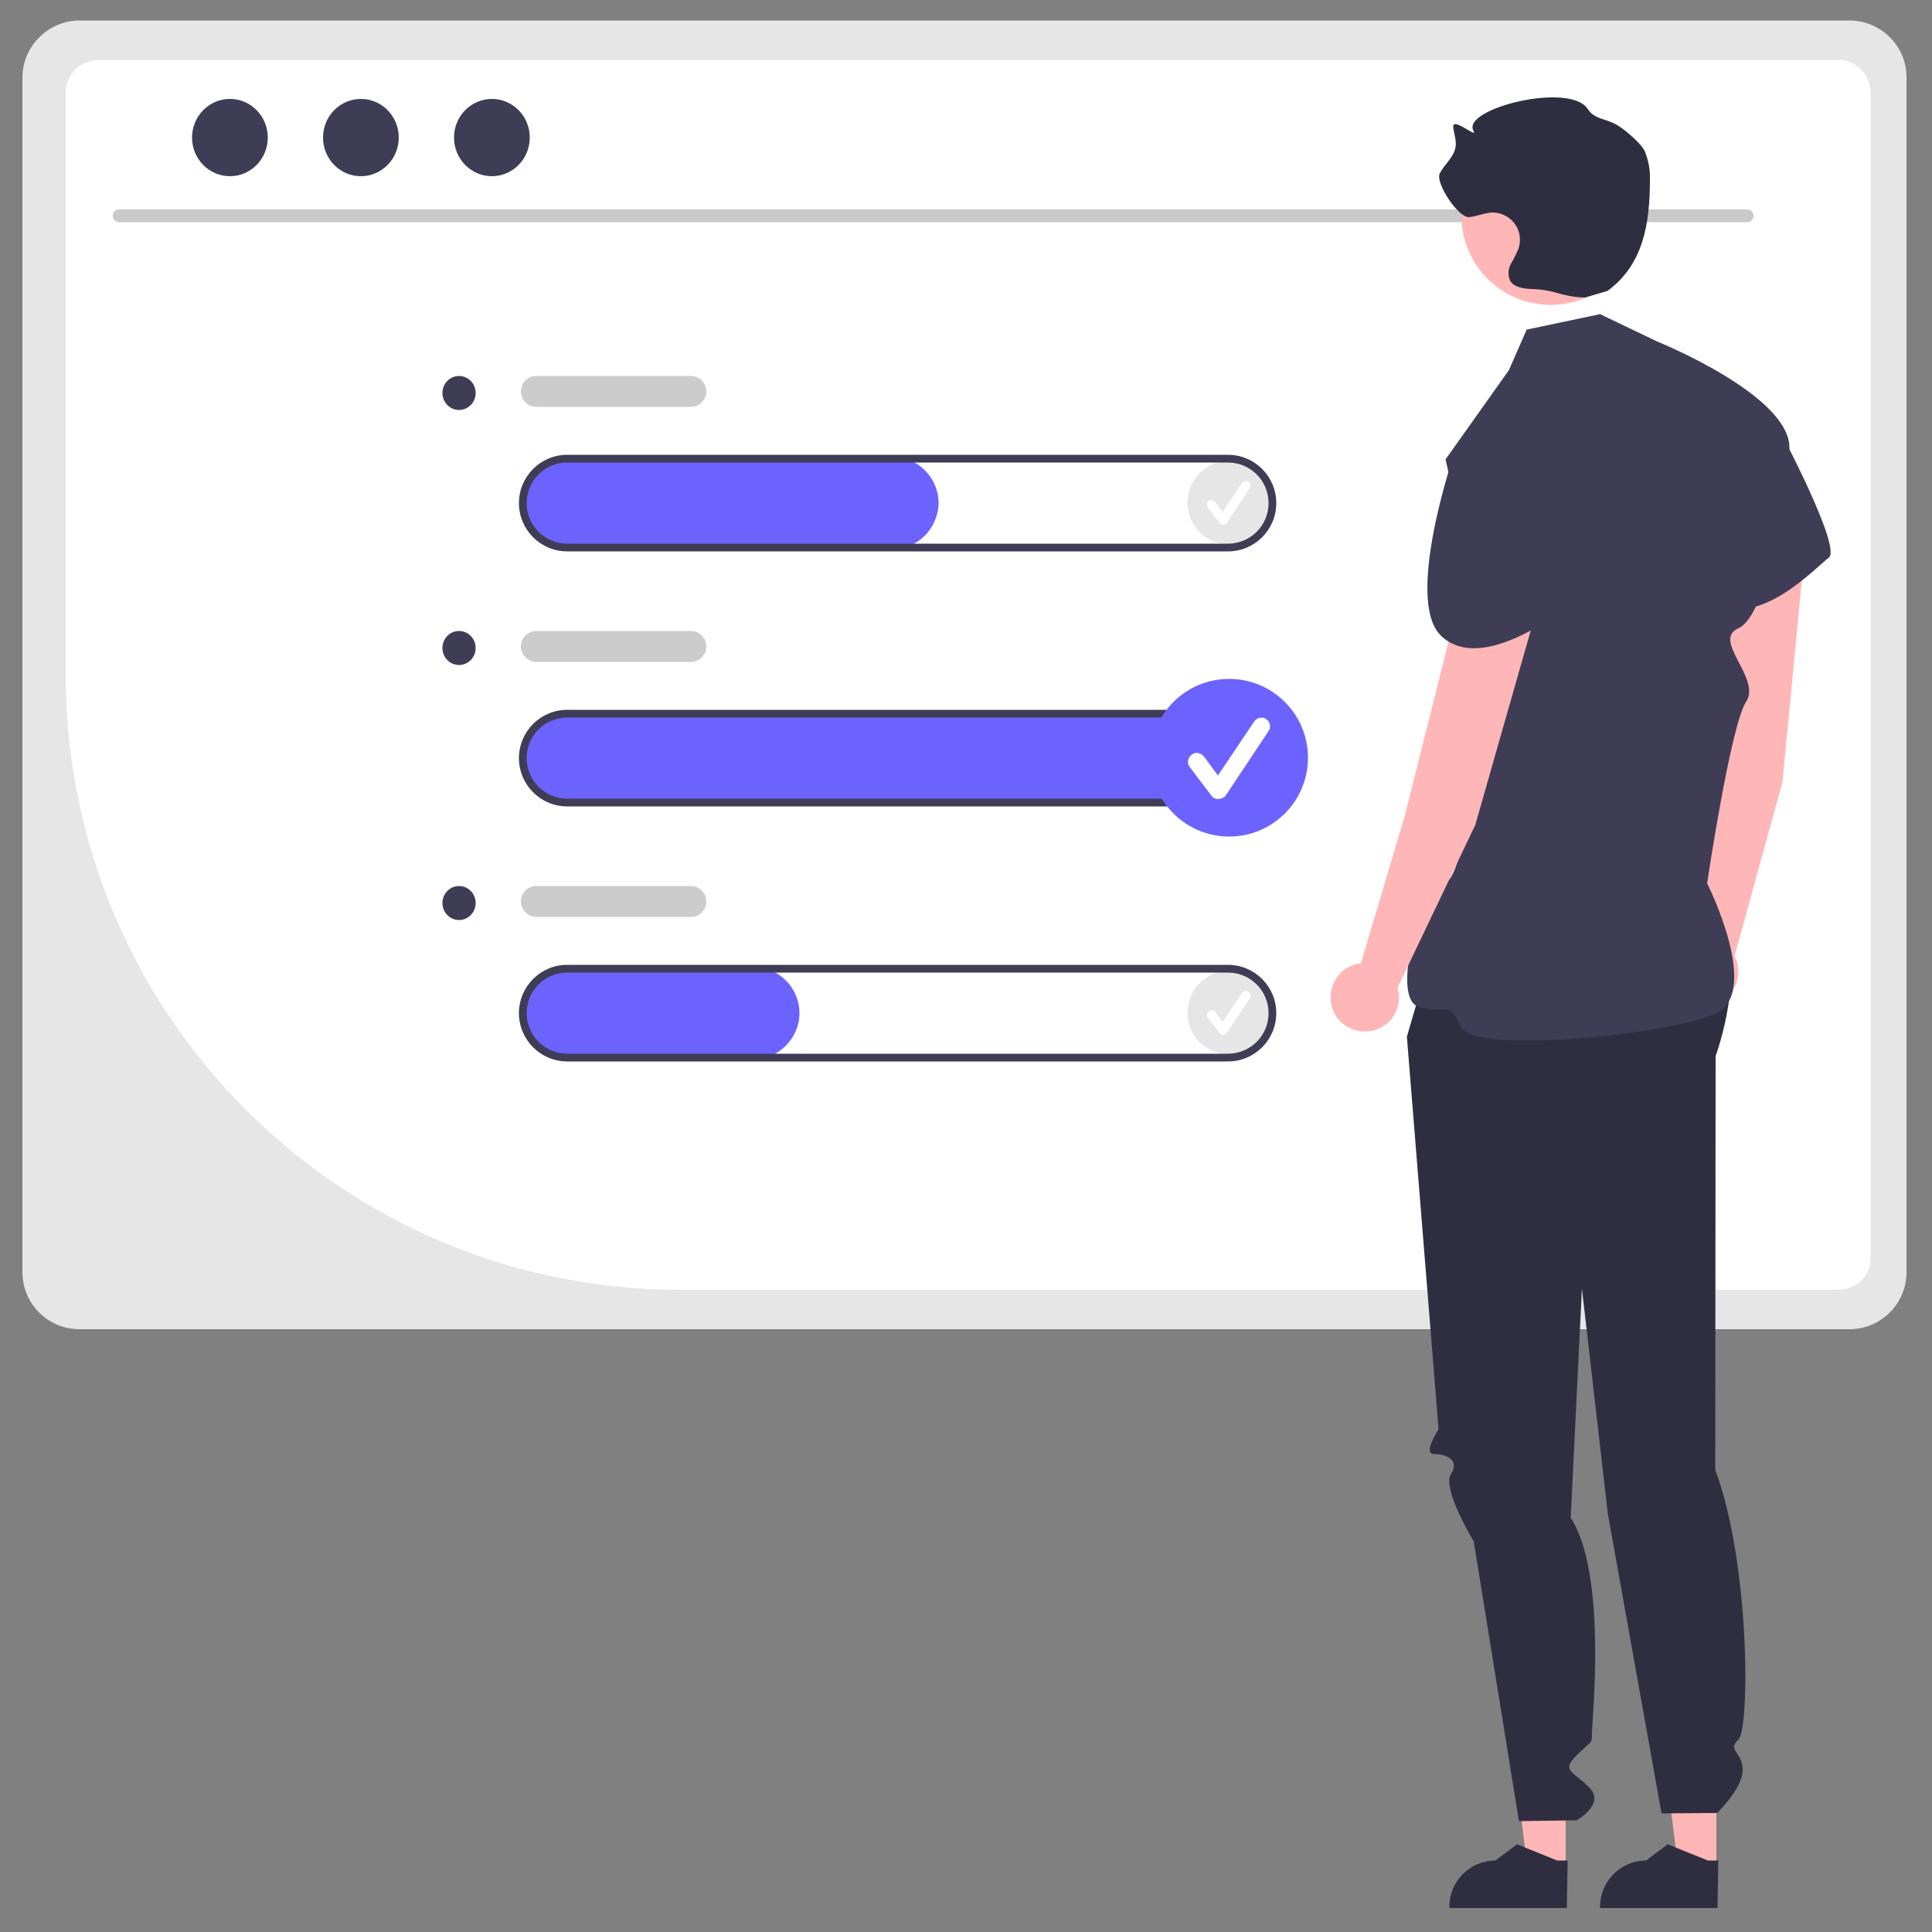 <?xml version="1.0" encoding="utf-8"?>
<!-- Generator: Adobe Illustrator 27.5.0, SVG Export Plug-In . SVG Version: 6.00 Build 0)  -->
<svg version="1.0" id="圖層_1" xmlns="http://www.w3.org/2000/svg" xmlns:xlink="http://www.w3.org/1999/xlink" x="0px" y="0px"
	 viewBox="0 0 500 500" style="enable-background:new 0 0 500 500;" xml:space="preserve">
<rect x="0" y="0" width="500" height="500" fill="#808080" stroke="none"/>
<style type="text/css">
	.st0{fill:#E6E6E6;}
	.st1{fill:#FFFFFF;}
	.st2{fill:#CACACA;}
	.st3{fill:#3F3D56;}
	.st4{fill:#6C63FF;}
	.st5{fill:#CCCCCC;}
	.st6{fill:#FFB6B6;}
	.st7{fill:#2F2E41;}
</style>
<path class="st0" d="M478.6,5.3h-458C12.5,5.3,5.8,12,5.8,20.1v309.1c0,8.2,6.6,14.8,14.8,14.8h458c8.2,0,14.8-6.6,14.8-14.8V20.1
	C493.5,12,486.8,5.3,478.6,5.3z"/>
<path class="st1" d="M475.8,333.8H175.7C88.2,333.6,17.3,262.7,17,175.1V24c0-4.7,3.8-8.4,8.4-8.5h450.3c4.7,0,8.4,3.8,8.4,8.5
	v301.4C484.3,330,480.5,333.8,475.8,333.8z"/>
<path class="st2" d="M452.2,57.5H30.8c-0.9,0-1.7-0.8-1.6-1.7c0-0.9,0.7-1.6,1.6-1.6h421.4c0.9,0,1.7,0.8,1.6,1.7
	C453.8,56.8,453.1,57.5,452.2,57.5z"/>
<ellipse class="st3" cx="59.5" cy="35.6" rx="9.8" ry="10"/>
<ellipse class="st3" cx="93.4" cy="35.6" rx="9.8" ry="10"/>
<ellipse class="st3" cx="127.3" cy="35.6" rx="9.8" ry="10"/>
<path class="st4" d="M317.8,208.2H147.1c-6.4,0.1-11.8-4.8-12.3-11.2c-0.4-6.6,4.6-12.3,11.2-12.8h0c0.3,0,0.5,0,0.8,0h171
	c6.6,0,12,5.4,12,12S324.4,208.2,317.8,208.2z"/>
<circle class="st0" cx="318.1" cy="130.1" r="10.8"/>
<path class="st1" d="M316.6,135.8c-0.4,0-0.7-0.2-1-0.5l-3-3.9c-0.4-0.5-0.3-1.3,0.2-1.7c0.5-0.4,1.3-0.3,1.7,0.2c0,0,0,0,0,0
	l1.9,2.6l5-7.5c0.4-0.6,1.1-0.7,1.7-0.3s0.7,1.1,0.3,1.7l0,0l0,0l-5.9,8.9C317.4,135.6,317,135.8,316.6,135.8L316.6,135.8z"/>
<circle class="st0" cx="318.1" cy="262.1" r="10.8"/>
<path class="st1" d="M316.6,267.8c-0.4,0-0.7-0.2-1-0.5l-3-3.9c-0.4-0.5-0.3-1.3,0.2-1.7c0.5-0.4,1.3-0.3,1.7,0.2c0,0,0,0,0,0
	l1.9,2.6l5-7.5c0.4-0.6,1.1-0.7,1.7-0.3s0.7,1.1,0.3,1.7l0,0l-5.9,8.9C317.4,267.6,317,267.8,316.6,267.8L316.6,267.8z"/>
<path class="st4" d="M230.8,142.2h-83.6c-6.4,0.1-11.8-4.8-12.3-11.2c-0.4-6.6,4.6-12.3,11.2-12.8h0c0.3,0,0.5,0,0.8,0h84
	c6.6,0,12,5.4,12,12C242.8,136.8,237.4,142.2,230.8,142.2z"/>
<path class="st3" d="M317.8,142.7h-171c-6.9,0-12.5-5.6-12.5-12.5c0-6.9,5.6-12.5,12.5-12.5h171c6.9,0,12.5,5.6,12.5,12.5
	C330.3,137.1,324.7,142.7,317.8,142.7z M146.8,119.7c-5.8,0-10.5,4.7-10.5,10.5c0,5.8,4.7,10.5,10.5,10.5h171
	c5.8,0,10.5-4.7,10.5-10.5c0-5.8-4.7-10.5-10.5-10.5H146.8z"/>
<path class="st3" d="M317.8,208.7h-171c-6.9,0-12.5-5.6-12.5-12.5s5.6-12.5,12.5-12.5h171c6.9,0,12.5,5.6,12.5,12.5
	S324.7,208.7,317.8,208.7z M146.8,185.7c-5.8,0-10.5,4.7-10.5,10.5s4.7,10.5,10.5,10.5h171c5.8,0,10.5-4.7,10.5-10.5
	s-4.7-10.5-10.5-10.5H146.8z"/>
<path class="st4" d="M194.8,274.2h-47.6c-6.4,0.1-11.8-4.8-12.3-11.2c-0.4-6.6,4.6-12.3,11.2-12.8h0c0.3,0,0.5,0,0.8,0h48
	c6.6,0,12,5.4,12,12S201.4,274.2,194.8,274.2z"/>
<path class="st3" d="M317.8,274.7h-171c-6.9,0-12.5-5.6-12.5-12.5s5.6-12.5,12.5-12.5h171c6.9,0,12.5,5.6,12.5,12.5
	S324.7,274.7,317.8,274.7z M146.8,251.7c-5.8,0-10.5,4.7-10.5,10.5s4.7,10.5,10.5,10.5h171c5.8,0,10.5-4.7,10.5-10.5
	s-4.7-10.5-10.5-10.5H146.8z"/>
<path class="st5" d="M178.8,105.3h-40c-2.2,0-4-1.8-4-4s1.8-4,4-4h40c2.2,0,4,1.8,4,4S181,105.3,178.8,105.3z"/>
<path class="st5" d="M178.8,171.3h-40c-2.2,0-4-1.8-4-4s1.8-4,4-4h40c2.2,0,4,1.8,4,4S181,171.3,178.8,171.3z"/>
<path class="st5" d="M178.8,237.3h-40c-2.2,0-4-1.8-4-4s1.8-4,4-4h40c2.2,0,4,1.8,4,4S181,237.3,178.8,237.3z"/>
<ellipse class="st3" cx="118.8" cy="101.7" rx="4.3" ry="4.4"/>
<ellipse class="st3" cx="118.8" cy="167.7" rx="4.3" ry="4.4"/>
<ellipse class="st3" cx="118.8" cy="233.7" rx="4.3" ry="4.4"/>
<g>
	<polygon class="st6" points="405.2,483.5 395.3,483.5 390.6,445.3 405.2,445.3 	"/>
	<path class="st7" d="M405.5,493.8l-30.4,0v-0.4c0-6.5,5.3-11.9,11.9-11.9h0l5.6-4.2l10.4,4.2l2.7,0L405.5,493.8z"/>
	<polygon class="st6" points="444.2,483.5 434.3,483.5 429.6,445.3 444.2,445.3 	"/>
	<path class="st7" d="M444.5,493.8l-30.4,0v-0.4c0-6.5,5.3-11.9,11.9-11.9h0l5.6-4.2l10.4,4.2l2.7,0L444.5,493.8z"/>
	<path class="st7" d="M371.1,244.3l-7,24l8.2,101.6c0,0-4.2,6.4-1.2,6.4s6.8,1.4,4.4,5.2s5.9,17.4,5.9,17.4l11.7,72.4l14.9-0.2
		c0,0,7.6-4.2,3.3-8.5s-7.3-4.3-3.3-8.3s4-2.8,4-5.9s4-41-5.5-55.6l2.9-59.3l6.7,58.2l13.9,77.6l14.4-0.1c0,0,6.6-6.4,6.6-11.1
		s-4.1-5.1-1.1-7.9s3-45.9-6-69.8l0.1-107.1c0,0,8.8-24-0.1-33.5S371.1,244.3,371.1,244.3z"/>
	<path class="st6" d="M461.3,202.4l6-62.4c0.5-5.5-3.5-10.4-9-11l0,0c-5.6-0.6-10.6,3.4-11.2,9c0,0.2,0,0.4,0,0.5l-4.3,65.1
		l-4.3,39.4c-4.7,1.4-7.3,6.3-5.9,11c1.4,4.7,6.3,7.3,11,5.9c4.7-1.4,7.3-6.3,5.9-11c-0.2-0.5-0.3-1-0.6-1.5L461.3,202.4z"/>
	<path class="st3" d="M438.7,108.3l21.7,2.7c0,0,16.3,30.7,12.9,33.3s-18.5,18.8-29.6,11.4S438.7,108.3,438.7,108.3z"/>
	<circle class="st6" cx="401.3" cy="55.8" r="23.1"/>
	<path class="st7" d="M410.2,77c-6.6-0.2-7.2-2-13.8-2.2c-2.1-0.1-4.6-0.4-5.6-2.2c-0.6-1.4-0.5-3,0.2-4.3c0.8-1.3,1.4-2.6,2-4
		c1.2-3.7-0.7-7.6-4.4-8.9c-0.8-0.3-1.7-0.4-2.5-0.4c-2,0.1-3.9,1-5.9,1.2c-2.8,0.2-8.8-8.9-7.6-11.3c1.2-2.4,3.7-4.2,4.1-6.9
		c0.3-1.7-0.5-3.5-0.6-5.2c-0.1-2.6,6.5,3.3,5.2,1c-3-5.7,25-12.7,29.6-5.6c1.7,2.7,4.8,2.5,7.5,4.1c1.8,1,6.3,4.7,7.3,6.9
		c0.9,2.3,1.4,4.8,1.3,7.2c0,11.5-1.7,22.1-11,28.9"/>
	<path class="st3" d="M395.1,85.3l19-4l14.6,7c0,0,34.5,13.9,34.4,27.6s-6.2,43.7-13.2,46.7s6,13,2,19s-10.1,47-10.1,47
		s14.2,28.2,2.2,33.7s-62.6,10.6-65.9,3.5s-3.3-3.3-10.8-5.2s0-29.4,6.8-32.2s10.8-62.8,10.8-62.8l-10.8-46.7l16.4-23.1L395.1,85.3z
		"/>
	<path class="st6" d="M381.8,213.5l17.2-60.3c1.5-5.3-1.6-10.9-6.9-12.4l0,0c-5.4-1.6-11,1.4-12.6,6.8c-0.1,0.2-0.1,0.3-0.1,0.5
		l-15.9,63.2l-11.3,38c-4.9,0.5-8.3,4.9-7.8,9.8s4.9,8.3,9.8,7.8s8.3-4.9,7.8-9.8c-0.1-0.5-0.2-1-0.3-1.5L381.8,213.5z"/>
	<path class="st3" d="M376.5,116.9l20.9,6.6c0,0,13.6,19.9,8.5,22.8s-7,2.2-4.4,7.3s6.4,3.1,2.6,5s-21.6,15.2-31.2,5.9
		S376.5,116.9,376.5,116.9z"/>
</g>
<circle class="st4" cx="318.1" cy="196.1" r="20.4"/>
<path class="st1" d="M315.3,206.8c-0.7,0-1.4-0.3-1.8-0.9l-5.6-7.4c-0.8-1-0.5-2.4,0.5-3.2c1-0.8,2.4-0.5,3.2,0.5l3.6,4.9l9.4-14
	c0.7-1,2.1-1.3,3.1-0.6s1.3,2.1,0.6,3.1l0,0l0,0l-11.1,16.7C316.8,206.4,316.1,206.7,315.3,206.8L315.3,206.8z"/>
</svg>
